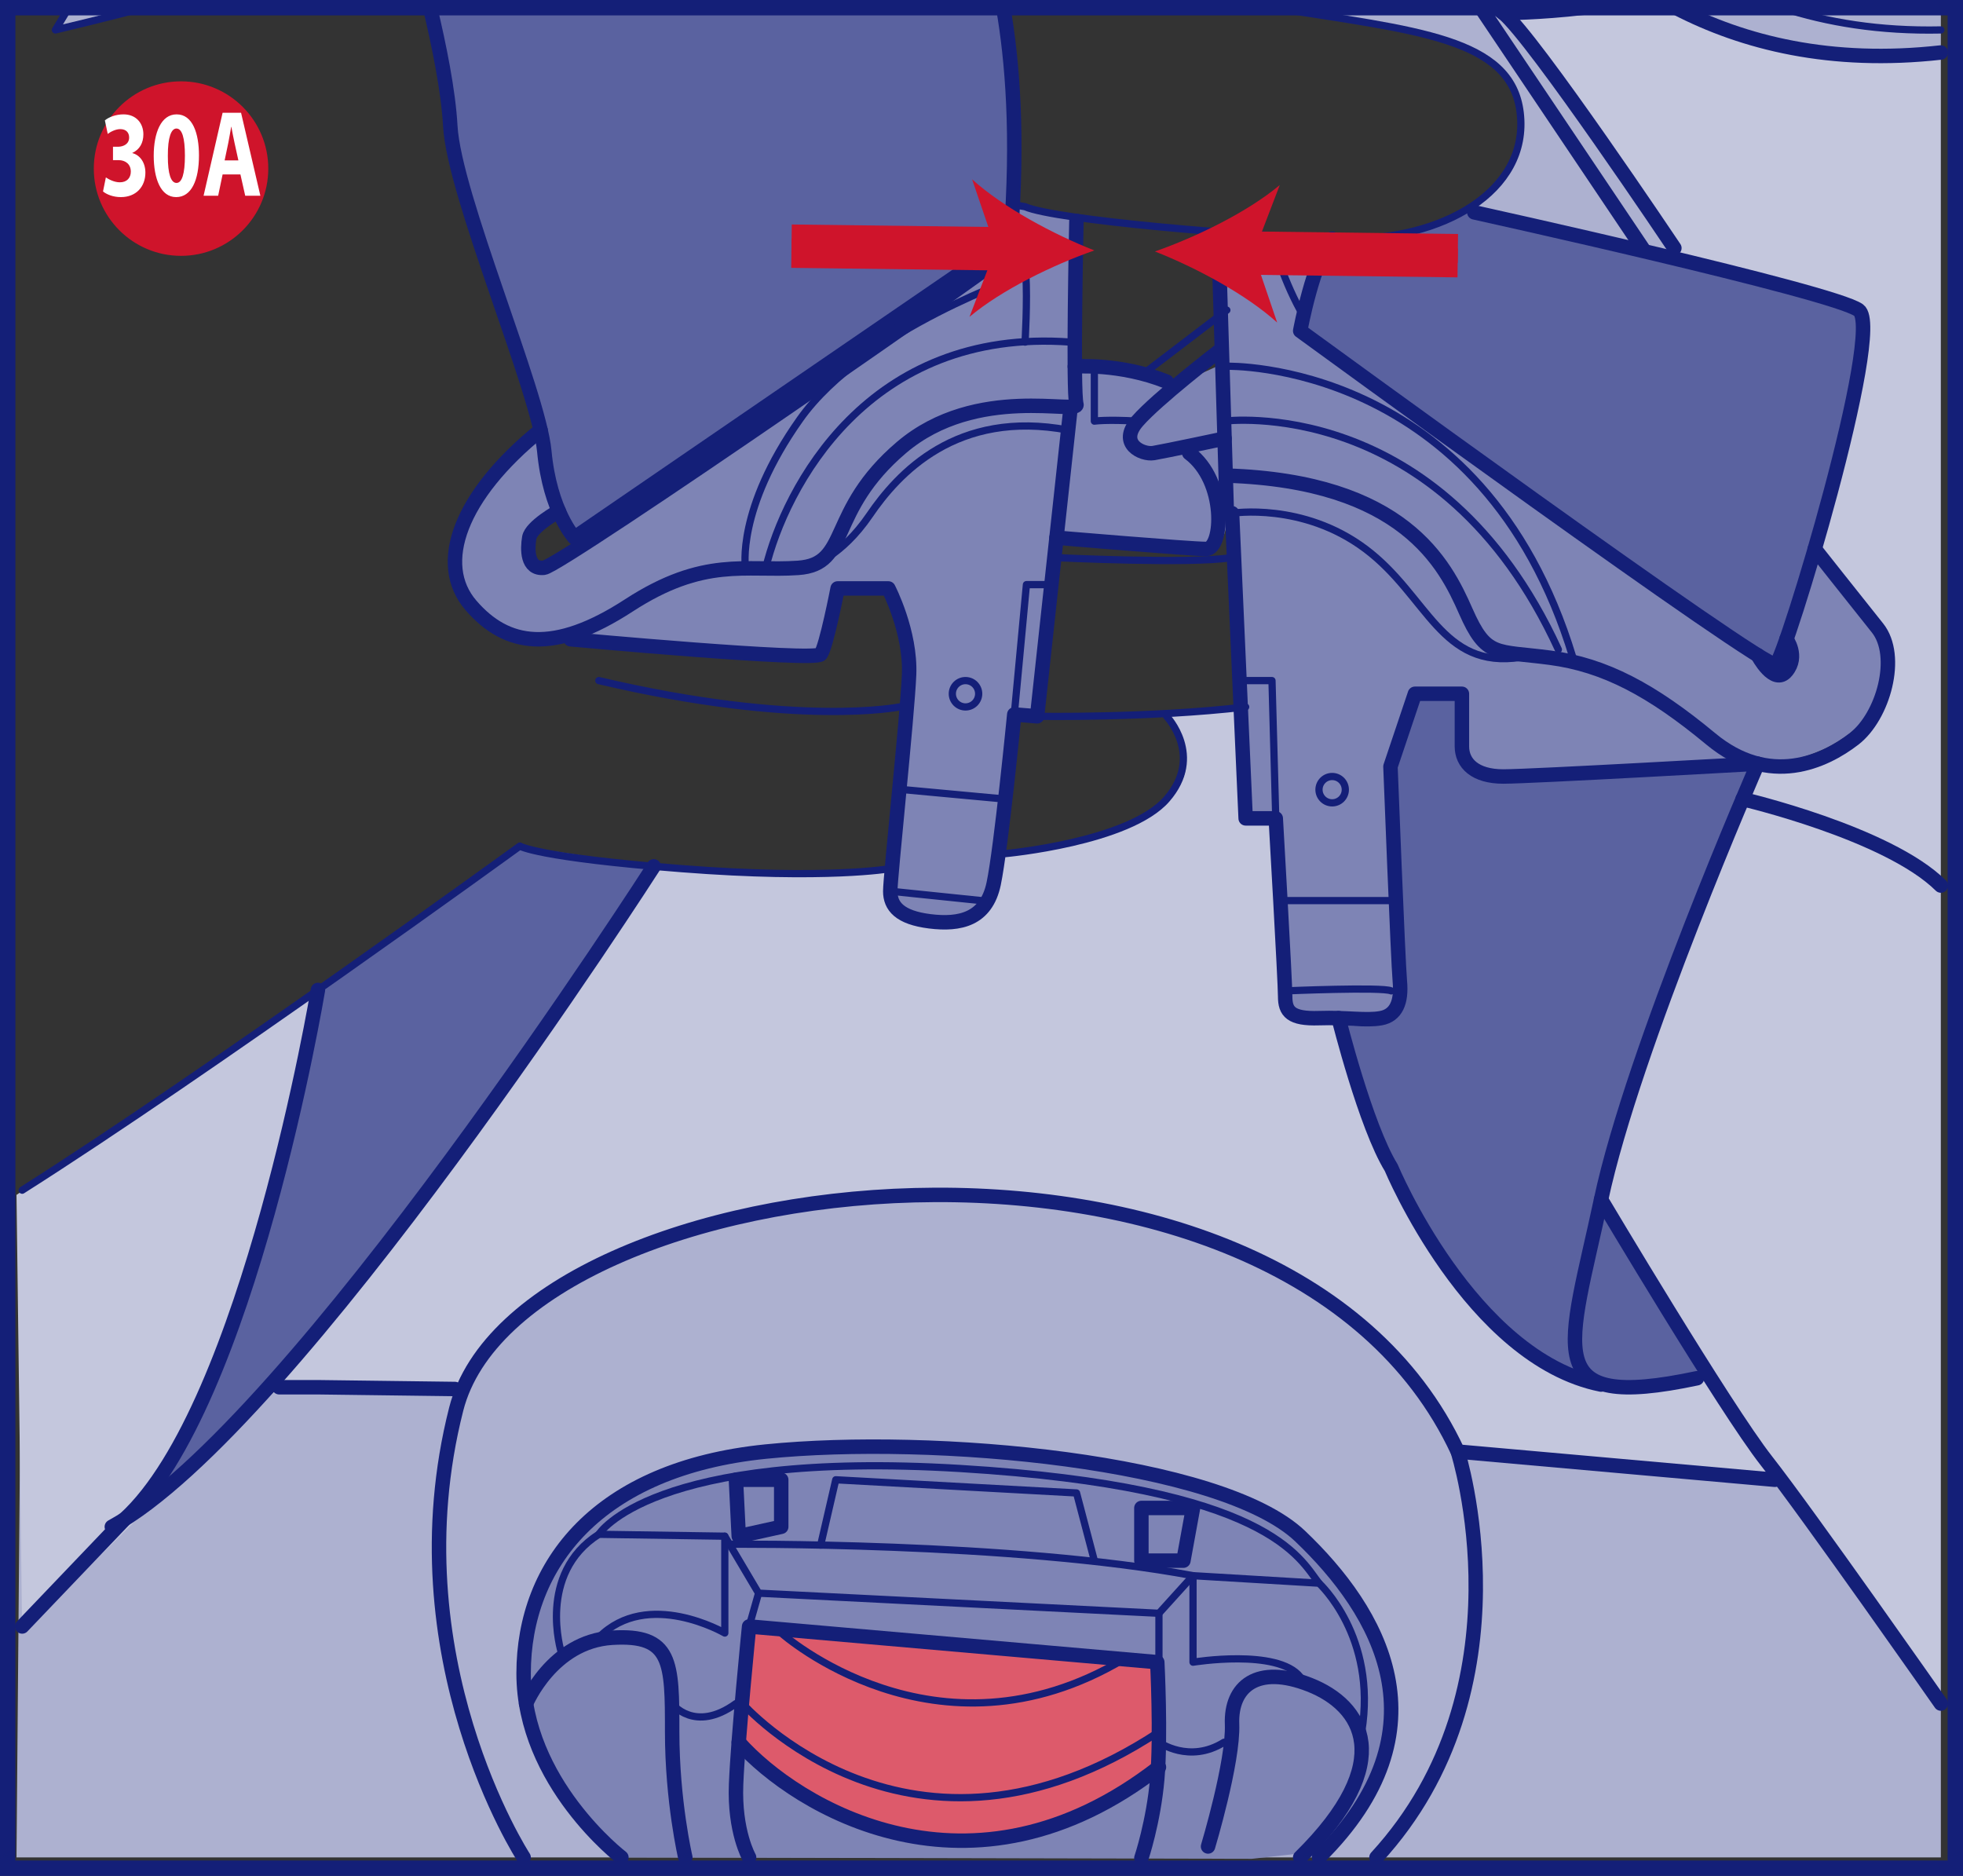 <?xml version="1.0" encoding="UTF-8"?>
<!DOCTYPE svg PUBLIC "-//W3C//DTD SVG 1.1//EN" "http://www.w3.org/Graphics/SVG/1.1/DTD/svg11.dtd">
<!-- Creator: CorelDRAW 2017 -->
<svg xmlns="http://www.w3.org/2000/svg" xml:space="preserve" width="45mm" height="43mm" version="1.1" style="shape-rendering:geometricPrecision; text-rendering:geometricPrecision; image-rendering:optimizeQuality; fill-rule:evenodd; clip-rule:evenodd"
viewBox="0 0 37390.6 35728.96"
 xmlns:xlink="http://www.w3.org/1999/xlink">
 <rect x="0" y="0" width="37390.6" height="35728.96" fill="#333333" stroke="none"/>
 <defs>
  <style type="text/css">
   <![CDATA[
    .str5 {stroke:#CF142B;stroke-width:87.91;stroke-miterlimit:4}
    .str4 {stroke:#141F78;stroke-width:293.14;stroke-miterlimit:4}
    .str3 {stroke:#CF142B;stroke-width:826;stroke-miterlimit:4}
    .str2 {stroke:#CF142B;stroke-width:275.28;stroke-miterlimit:4}
    .str1 {stroke:#141F78;stroke-width:137.76;stroke-linecap:round;stroke-linejoin:round;stroke-miterlimit:4}
    .str0 {stroke:#141F78;stroke-width:275.28;stroke-linecap:round;stroke-linejoin:round;stroke-miterlimit:4}
    .fil8 {fill:none}
    .fil5 {fill:none;fill-rule:nonzero}
    .fil7 {fill:#CF142B}
    .fil9 {fill:white;fill-rule:nonzero}
    .fil4 {fill:#DD5A6B;fill-rule:nonzero}
    .fil6 {fill:#CF142B;fill-rule:nonzero}
    .fil2 {fill:#C4C7DD;fill-rule:nonzero}
    .fil1 {fill:#ADB1D0;fill-rule:nonzero}
    .fil0 {fill:#7E84B5;fill-rule:nonzero}
    .fil3 {fill:#5A62A0;fill-rule:nonzero}
   ]]>
  </style>
 </defs>
 <g id="Слой_x0020_1">
  <path class="fil0" d="M10296.29 8191.7l347.07 1543.57c0,0 -718.48,389.28 -579.8,720.23 138.68,330.95 298.71,358.2 298.71,358.2l8550.65 -5943.94 406.89 -968.83 1183.62 306.6 -30.74 2773.55c0,0 645.69,-53.01 1304.35,140.42l658.41 193.43 752.13 -340.01 0 -2560.18 2187.02 131.95 -609.13 1596.33 9061.9 6514.11c0,0 286.41,-720.23 397.84,-1075.19 111.34,-355.29 329.7,-1083.66 329.7,-1083.66 0,0 1103.02,1073.69 1254.33,1677.51 151.22,603.57 108.68,1346.06 -728.7,1901.85 -837.47,555.46 -1831.47,480.68 -1831.47,480.68l-6820.13 5136.14 -2473.93 0 -318.9 -6144.19 -267.38 -4111.89c0,0 126.63,1046.44 -393.93,1017.11 -520.56,-29.33 -2851.24,-214.87 -2851.24,-214.87l-369.34 3402.54 -434.4 -35.98c0,0 -204.32,2862.29 -463.98,3456.47 -260.07,593.85 -540,503.86 -1156.12,502.45 -616.11,-1.16 -927.12,-377.89 -834.56,-699.7 92.4,-322.14 566.34,-3856.38 423.34,-4495.35 -143.41,-639.05 -330.95,-1222.01 -330.95,-1222.01l-1002.82 58.58 -322.39 1253.42 -4763.56 -384.29c0,0 -813.12,250.93 -1589.02,-247.69 -775.9,-498.29 -673.03,-1760.52 -163.6,-2390.67 509.18,-630.57 1180.13,-1246.69 1180.13,-1246.69z"/>
  <path class="fil1" d="M1311.16 146.57l-255.92 423.59 1634.88 -423.59 -1378.97 0zm22929.91 0c1932.93,306.6 3983.26,500.95 4521.1,1426.99 539.34,928.03 44.29,1813.28 -803.4,2402.97l3598.39 865.63c0,0 3817.91,696.13 3917.87,1226.99 99.63,531.2 -882,4297.76 -882,4297.76 0,0 1362.43,1536.59 1367.42,2412.77 4.99,875.85 -591.27,1443.61 -1184.53,1622.09 -593.51,178.81 -1143.49,174.41 -1143.49,174.41l-2407.12 23.51c0,0 -2612.27,322.14 -2956.43,189.61 -344.41,-132.45 -375.48,-382.8 -406.81,-789.36 -31.41,-406.89 -62.48,-782.38 -62.48,-782.38l-848.85 -4.07 -543.74 1386.19c0,0 315.41,3999.96 262.65,4272.58 -53.09,272.54 -450.85,519.4 -450.85,519.4l-697.63 94.39c0,0 718.4,2580.95 977.81,2836.53 0,0 -4117.2,-3354.77 -9008.81,-3274.5 -4891.94,80.35 -9629.99,4757.41 -9629.99,4757.41 0,0 -1506.09,1677.26 -1804.22,2616.1l-738.67 0 -2629.06 2299.6c0,0 708.51,-651.59 1270.12,-2299.6 561.94,-1647.6 1893.04,-6512.86 1893.04,-6512.86l179.97 -1036.47 -5609.25 3796.81 -107.85 12708.07 36654.58 0 0 -35230.58 -12727.76 0z"/>
  <path class="fil2" d="M5170.45 26355.97c0,0 1790.1,-2081.49 2802.8,-3447.08 1012.79,-1366 3259.3,-4568.96 3259.3,-4568.96l1219.68 -1839.37c0,0 1689.56,82.67 2422.91,136.35 733.44,53.59 2082.66,-92.65 2082.66,-92.65 0,0 -50.69,492.48 86.75,718.15 137.51,225.67 1006.89,472.53 1343.73,245.61 336.76,-226.59 453.76,-612.87 453.76,-612.87l178.23 -637.3c0,0 1793,-89.41 2790.5,-712.25 997.5,-622.93 763.02,-1087.48 716.07,-1271.03 -46.86,-183.46 -332.94,-719.56 -332.94,-719.56l1416.11 -77.11 117.24 2048.34 514.41 60.66c0,0 186.12,3498.18 273.78,3606.28 87.66,108.77 304.28,198.5 456.41,198.5l525.21 0 932.19 2875.5c0,0 -3276.25,-2419.17 -5852.21,-2893.37 -2575.96,-474.03 -4903.98,-409.55 -7587.55,851.51 -2683.81,1260.98 -3502.83,2069.44 -4709.89,3071.93 -1207.13,1002.15 -2242.11,3157.84 -2242.11,3157.84l-867.05 -99.13z"/>
  <path class="fil0" d="M11836.04 35377.16c0,0 -2181.12,-1520.14 -1815.27,-4141.8 365.85,-2621.75 2415.93,-4002.04 8273.13,-3682.23 5857.2,319.73 7261.84,1948.96 8009.9,3911.97 748.31,1963.09 -455.25,3382.69 -1350.13,3814.75l-1111.25 123.39 -12006.37 -26.09z"/>
  <path class="fil3" d="M19032.23 146.57c90.49,426.42 175.99,873.69 234.81,1278.09 192.85,1326.37 -83.84,3263.87 -83.84,3263.87l-8242.63 5552.09c0,0 -511.75,-407.14 -502.11,-1417.52 9.64,-1010.71 -1583.45,-4389.24 -1722.38,-5407.59 -84.84,-620.35 -383.71,-2159.93 -604.48,-3268.94l10920.63 0z"/>
  <path class="fil3" d="M24765.79 6269.41l608.8 -1722.46c0,0 1670.2,7.06 2584.19,-570.41 0,0 7240.98,1706.34 7457.01,1953.45 216.03,246.78 -23.43,1074.52 -221.85,1943.06 -198.42,868.21 -1366.58,4784.09 -1366.58,4784.09l-9061.57 -6387.73z"/>
  <path class="fil3" d="M6031.35 18872.28l3870.43 -2757.76 2550.12 385.79c0,0 -4969.29,7391.12 -6789.05,9428 -1819.43,2036.96 -3074.25,2792.58 -3074.25,2792.58 0,0 1686.9,-2422.08 2427.65,-5353.92 740.75,-2931.76 1015.11,-4494.68 1015.11,-4494.68z"/>
  <path class="fil3" d="M26406.99 14599.7l614.04 -1386.53 778.31 4.4c0,0 142.75,1604.89 469.29,1571.73 326.54,-32.82 4923.84,-208.72 4923.84,-208.72l274.11 -2.58c0,0 -3080.74,7727.89 -2957.68,8212.14 123.14,484.25 2098.19,3385.26 2098.19,3385.26 0,0 -1203.56,246.78 -1790.1,185.29 -586.2,-61.9 -880.26,-289.9 -880.26,-289.9l-767.67 -1154.37c0,0 -697.38,-1117.4 -1160.19,-1518.39 -463.14,-401.24 -1509.92,-1075.77 -1509.92,-1075.77l-1000.99 -2813.1c0,0 1209.71,278.19 1165.76,-817.52 -43.71,-1095.96 -256.75,-4091.94 -256.75,-4091.94z"/>
  <path class="fil4" d="M14275.15 30958.92l7746.42 679.18 0 2060.64c0,0 -1697.53,1600.73 -4104.66,1359.52 -2407.12,-241.54 -3784.18,-1874.85 -3784.18,-1874.85l142.42 -2224.49z"/>
  <path class="fil3" d="M26318.16 21958.25l2315.64 459.66 2183.53 3942.8c0,0 -2532.92,114.25 -4499.17,-4402.45z"/>
  <path class="fil2" d="M27774.4 27647.77l6147.1 536.43 -1314.07 -2008.46c0,0 -1220.6,491.81 -2731.67,0 -1511,-492.48 -2846.5,-2788.84 -3579.61,-4424.14 -733.35,-1635.63 -5598.62,-3309.4 -8060,-3346.04 -2461.63,-36.31 -5845.81,909.92 -7010.07,1746.72 -1164.59,837.22 -3268.94,2806.37 -3268.94,2806.37l-2778.2 3496.69 3677.24 -84.67c0,0 1969.82,-3804.78 9283.84,-3701.59 7313.68,103.2 9626.17,4578.02 9634.39,4978.68z"/>
  <path class="fil2" d="M36960.27 32434.52l-3767.81 -5364.22 -2703.17 -4189.33c0,0 897.54,-2972.55 1809.46,-5314.62 912.16,-2342.06 1167.83,-2988.34 1167.83,-2988.34 0,0 502.95,178.73 1551.79,-303.11 1049.1,-481.92 1159.03,-1712.74 791.68,-2244.43 -367.01,-532.03 -1242.86,-1574.98 -1242.86,-1574.98 0,0 1279.84,-4483.3 839.29,-4630.2 -440.63,-146.82 -3513.39,-955.29 -3513.39,-955.29l-3230.63 -4723.43 390.36 0c251.35,15.79 608.14,24.51 1049.18,0l1858.4 0c453.76,209.97 1266.79,550.47 2172.39,763.6 1383.87,325.38 2827.48,90.9 2827.48,90.9l0 31433.44z"/>
  <path class="fil2" d="M314.25 22758.16l5717.11 -3885.88c0,0 -406.31,3899.67 -1536.26,6232.68 -1129.69,2332.92 -1906.51,3848.99 -1906.51,3848.99l-2166.49 2149.21 -107.85 -8345z"/>
  <path class="fil5 str0" d="M19109.42 146.57c172.83,994.76 293.31,2431.8 140.59,4399.21l-8309.44 5694.84c0,0 -465.47,-501.53 -573.07,-1647.68 -107.27,-1146.06 -1719.14,-4871.08 -1790.68,-6196.04 -35.89,-662.15 -214.71,-1538.75 -384.71,-2250.33"/>
  <path class="fil5 str0" d="M10643.61 9735.27c0,0 -526.71,290.48 -562.44,505.35 -36.06,214.87 -46.36,608.8 281.09,573.07 327.38,-35.81 9138.43,-6124.58 9174.16,-6267.91 35.73,-143.33 -216.62,-338.26 -216.62,-338.26"/>
  <path class="fil5 str0" d="M20503.43 4207.85c0,0 -71.54,3275.08 0,3489.96 71.54,214.79 -1898.28,-394.01 -3331,823.92 -1432.56,1217.69 -967.09,2225.07 -1969.82,2294.29 -1002.82,69.46 -1791.01,-216.95 -3223.48,714.08 -1432.48,931.19 -2328.27,787.86 -3008.61,0 -680.68,-787.94 -213.71,-2092.05 1325.79,-3338.15"/>
  <path class="fil5 str0" d="M10868.78 12175.79c0,0 4655.96,428.58 4763.56,285.5 107.52,-143.33 322.39,-1253.67 322.39,-1253.67l967 0c0,0 429.74,823.67 394.01,1647.68 -35.81,823.67 -358.2,3832.29 -358.2,4118.95 0,286.41 179.06,501.28 752.13,573.07 573.07,71.54 1074.61,-36.06 1217.6,-716.4 143.33,-680.59 392.27,-3223.73 392.27,-3223.73l434.64 35.98 639.88 -5895"/>
  <path class="fil5 str0" d="M20123.54 10240.62c0,0 2528.77,214.87 2851.24,214.87 322.39,0 393.68,-1289.14 -322.47,-1826.49"/>
  <path class="fil5 str0" d="M20472.68 6981.41c0,0 854.42,-71.54 1749.96,286.66"/>
  <path class="fil5 str1" d="M19536.42 4545.78c0,0 -28.75,179.14 3.49,680.34 32.24,501.53 -15.21,1289.81 -15.21,1289.81"/>
  <path class="fil5 str1" d="M19539.91 5226.46c0,0 -3083.64,1038.79 -4301.58,2757.68 -1217.6,1719.47 -1038.54,2831.88 -1038.54,2831.88"/>
  <path class="fil5 str1" d="M14585.57 10816.02c366.1,-1506.67 1938.74,-4586.83 5808.84,-4300.42"/>
  <path class="fil5 str1" d="M15474.31 10763.01c0,0 552.22,-164.19 1089.56,-952.13 537.26,-788.19 1655.24,-2020.5 3782.43,-1619.18"/>
  <polyline class="fil5 str1" points="20026.57,11134.92 19551.05,11134.92 19319.81,13607.44 "/>
  <line class="fil5 str1" x1="17131.37" y1="15032.6" x2="19148.64" y2= "15219.64" />
  <line class="fil5 str1" x1="16957.8" y1="16974" x2="18695.71" y2= "17153.39" />
  <path class="fil5 str1" d="M18641.54 13213.5c0,138.59 -112.25,250.93 -250.93,250.93 -138.35,0 -250.93,-112.34 -250.93,-250.93 0,-138.68 112.59,-250.93 250.93,-250.93 138.68,0 250.93,112.25 250.93,250.93z"/>
  <path class="fil5 str1" d="M25625.19 15040.24c0,138.59 -112.25,250.93 -250.6,250.93 -138.68,0 -250.93,-112.34 -250.93,-250.93 0,-138.68 112.25,-250.93 250.93,-250.93 138.35,0 250.6,112.25 250.6,250.93z"/>
  <path class="fil5 str1" d="M1310.83 146.57c-151.31,249.69 -255.59,423.59 -255.59,423.59 0,0 1130.61,-267.8 1683.24,-423.59"/>
  <path class="fil5 str1" d="M24240.41 146.57c2741.73,435.81 4546.36,576.23 4715.87,1999.73 179.06,1504.35 -1504.35,2435.54 -3331.09,2399.48 -1826.49,-35.4 -5539.13,-357.87 -6100.48,-609.05l-204.9 -35.48"/>
  <line class="fil5 str1" x1="23368.71" y1="5906.8" x2="21776.78" y2= "7121.5" />
  <path class="fil5 str1" d="M19754.2 13643.16c0,0 2145.97,36.39 3972.71,-178.73"/>
  <path class="fil5 str1" d="M17131.37 13464.44c0,0 -1928.52,393.6 -5725,-501.86"/>
  <path class="fil5 str1" d="M22222.64 13645.57c0,0 716.4,751.22 0,1574.31 -716.4,823.09 -3074.01,1037.96 -3074.01,1037.96"/>
  <path class="fil5 str1" d="M16957.8 16544.26c0,0 -1217.94,214.87 -3975.62,0 -2757.68,-214.87 -3080.15,-429.99 -3080.15,-429.99 0,0 -5922.26,4298.34 -9479.6,6554.49"/>
  <path class="fil5 str0" d="M28479.5 146.57c62.65,35.23 114.75,69.05 154.3,101.2 573.07,465.72 3259.3,4477.15 3259.3,4477.15"/>
  <path class="fil5 str0" d="M28633.8 248.02c0,0 681.01,0 1535.84,-101.45"/>
  <path class="fil5 str0" d="M31918.69 146.57c1290.06,669.29 2954.19,1088.48 5049.81,853.34"/>
  <path class="fil5 str1" d="M33937.78 146.57c861.81,281.26 1866.7,448.35 3031.05,423.59"/>
  <line class="fil5 str0" x1="28206.64" y1="146.57" x2="31284.21" y2= "4724.93" />
  <path class="fil5 str0" d="M28082.17 4044.58c0,0 6819.55,1504.02 7321.08,1862.22 501.53,358.45 -1396.75,6624.04 -1575.89,6750.33 -179.06,126.63 -9061.57,-6356.07 -9061.57,-6356.07 0,0 250.6,-1359.27 608.8,-1754.12"/>
  <path class="fil5 str0" d="M34027.85 12175.79c0,0 236.56,321.31 0,607.72 -236.56,286.66 -546.9,-303.69 -546.9,-303.69"/>
  <path class="fil5 str0" d="M34567.19 10455.49c0,0 764.51,967 1194.26,1504.27 429.66,537.34 110.18,1683.41 -446.19,2113.15 -556.62,429.74 -1605.72,931.28 -2728.93,0 -1122.96,-931.28 -2018.51,-1407.55 -3056.97,-1545.31 -1038.88,-138.1 -1217.69,5.23 -1611.62,-890.23 -393.93,-895.21 -1182.21,-2471.35 -4549.02,-2578.95"/>
  <path class="fil5 str0" d="M23726.91 4454.05l-517.9 91.73 159.7 5229.37 99.13 0 259.08 5811.75 573.41 0c0,0 179.06,3106.58 179.06,3392.91 0,286.66 107.02,429.99 644.61,411.88 537.26,-17.86 895.13,53.59 1181.88,0 286.66,-53.68 393.93,-304.28 358.2,-698.21 -35.81,-394.01 -179.14,-4093.77 -179.14,-4093.77l465.8 -1385.94 895.21 0 0 1002.48c0,322.47 250.6,573.07 787.86,573.07 537.34,0 4847.15,-243.87 4847.15,-243.87 0,0 -2375.55,5437.17 -2984.6,8302.46 -608.8,2865.28 -1217.69,4047.41 1826.74,3402.54"/>
  <path class="fil5 str0" d="M23209.01 6694.75c0,0 -1168.17,897.79 -1542.74,1326.62 -374.65,428.58 90.9,643.45 306.02,607.64 214.87,-35.73 1353.04,-276.94 1353.04,-276.94"/>
  <path class="fil5 str1" d="M24228.44 4546.7c0,0 177.4,703.77 537.01,1360.35"/>
  <path class="fil5 str1" d="M20844.93 7121.5l0 899.62c0,0 228.91,-34.9 821.35,0"/>
  <path class="fil5 str1" d="M23368.71 6975.51c0,0 4870.83,-129.29 6590.05,5543.53"/>
  <path class="fil5 str1" d="M23315.12 8021.11c0,0 4122.19,-539.67 6368.12,4349.94"/>
  <path class="fil5 str1" d="M23468.08 9775.15c0,0 1347.47,-214.87 2540.48,680.34 1193.01,895.46 1433.72,2300.44 2960.92,2063.55"/>
  <polyline class="fil5 str1" points="23610,12962.57 24228.44,12962.57 24300.32,15586.64 "/>
  <line class="fil5 str1" x1="24496.99" y1="17153.06" x2="26499.3" y2= "17153.06" />
  <path class="fil5 str1" d="M24496.99 18872.28c0,0 1836.96,-78.02 2002.31,0"/>
  <path class="fil5 str0" d="M30496.35 22847.57c0,0 2364,3975.37 3151.94,4978.43 787.94,1003.07 3320.53,4620.48 3320.53,4620.48"/>
  <path class="fil5 str0" d="M33192.8 15219.88c0,0 2762.33,643.7 3776.03,1646.52"/>
  <path class="fil5 str0" d="M25496.81 19391.68c0,0 514.99,2059.14 1002.15,2847.09 0,0 1510.83,3632.37 3997.39,4131.91"/>
  <path class="fil5 str0" d="M12451.9 16500.55c0,0 -6847.96,10680.83 -10322.05,12579.11"/>
  <path class="fil5 str0" d="M6055.95 18854.92c0,0 -1321.72,7927.31 -3680.48,10078.76l-1953.37 2044.27"/>
  <polyline class="fil5 str0" points="5317.28,26421.61 6055.95,26421.61 8665.64,26455.09 "/>
  <path class="fil5 str0" d="M11836.04 35377.16c0,0 -1862.47,-1426.66 -1862.47,-3504 0,-2077.34 1416.36,-3903.83 4612.01,-4226.22 3195.9,-322.14 8675.87,178.73 10180.21,1611.53 1504.27,1432.81 2829.22,3677.24 358.2,6118.68"/>
  <path class="fil5 str0" d="M10020.76 32446.48c0,0 490.07,-1182.12 1635.88,-1253.67 1146.4,-71.79 1146.4,465.8 1146.4,1790.68 0,1325.21 250.68,2393.66 250.68,2393.66"/>
  <path class="fil5 str0" d="M23010.51 35168.18c0,0 484.83,-1611.62 457.33,-2328.02 -27.59,-716.4 473.95,-1146.06 1476.76,-752.13 1003.07,393.93 1683.41,1456.49 -179.14,3289.13"/>
  <path class="fil5 str0" d="M14268.67 35377.16c0,0 -283.75,-495.63 -247.94,-1390.85 35.73,-895.55 247.94,-3008.36 247.94,-3008.36l7774.83 680.09c0,0 71.54,1397 0,2220.67 -71.54,824.01 -302.78,1510.16 -302.78,1510.16"/>
  <path class="fil5 str0" d="M14071.16 33183.41c1095.63,1232.64 4418.24,3261.87 8004,474.28"/>
  <polygon class="fil5 str0" points="14017.82,28183.87 14880.46,28183.87 14880.46,29079.67 14071.41,29258.48 "/>
  <polygon class="fil5 str0" points="21740.72,28721.21 22724.18,28721.21 22541.21,29724.28 21740.72,29724.28 "/>
  <path class="fil5 str1" d="M10689.64 31465.1c0,0 -465.47,-1490.22 716.4,-2242.36l2399.56 35.73 643.04 1085.16 7626.52 383.38 648.69 -716.32 2399.81 143.33c0,0 1111.5,1010.96 814.03,2829.47"/>
  <line class="fil5 str1" x1="22075.16" y1="30727.01" x2="22075.16" y2= "31938.55" />
  <path class="fil5 str1" d="M13805.86 29258.48l0 1844.69c0,0 -1468.54,-854.5 -2399.81,83.17"/>
  <line class="fil5 str1" x1="14448.97" y1="30343.97" x2="14268.67" y2= "30977.94" />
  <path class="fil5 str1" d="M14880.46 31103.16c0,0 2944.14,2628.14 6523.5,498.87"/>
  <path class="fil5 str1" d="M14132.73 32434.52c0,0 3210.52,3665.52 7942.76,549.31"/>
  <path class="fil5 str1" d="M22075.16 33183.41c0,0 577.48,414.79 1239.96,0"/>
  <path class="fil5 str1" d="M12799.3 32446.48c0,0 427.33,573.41 1218.52,0"/>
  <path class="fil5 str1" d="M13896.76 29411.78c0,0 5389.07,-46.03 8827.42,598.91l0 1647.6c0,0 1611.53,-263.48 2041.61,280.26"/>
  <polyline class="fil5 str1" points="15631.76,29427.9 15919.25,28183.87 20505.5,28435.13 20844.93,29723.95 "/>
  <path class="fil5 str1" d="M11406.04 29222.75c0,0 989.27,-1611.62 6887.85,-1253.42 5898.49,358.2 6460.18,1716.23 6829.77,2184.69"/>
  <path class="fil5 str1" d="M20123.54 10621.09c0,0 2585.93,123.39 3322.03,0"/>
  <path class="fil5 str0" d="M9973.57 35377.16c0,0 -2485.15,-3820.24 -1283.58,-8540.18 1201.48,-4720.19 15722.83,-6410.58 19077.35,809.96 0,0 1428.99,4487.12 -1548.55,7730.22"/>
  <line class="fil5 str0" x1="27767.34" y1="27646.94" x2="33807.17" y2= "28183.87" />
  <line class="fil5 str2" x1="15076.22" y1="4688.53" x2="19183.2" y2= "4737.8" />
  <path class="fil6" d="M20844.93 4769.46c-787.36,275.28 -1766.91,752.13 -2378.13,1265.13l498.62 -1300.61 -449.1 -1318.48c591.52,535.85 1552.13,1049.68 2328.6,1353.96z"/>
  <line class="fil5 str3" x1="15076.22" y1="4688.53" x2="19538.75" y2= "4744.53" />
  <line class="fil5 str2" x1="27767.34" y1="4870" x2="23660.69" y2= "4820.73" />
  <path class="fil6" d="M21998.63 4789.4c787.36,-275.28 1767,-752.13 2378.13,-1265.13l-498.54 1300.61 449.02 1318.48c-591.52,-535.85 -1552.13,-1049.68 -2328.6,-1353.96z"/>
  <line class="fil5 str3" x1="27767.34" y1="4870" x2="23304.81" y2= "4814" />
  <polygon class="fil5 str4" points="146.57,35582.39 37244.03,35582.39 37244.03,146.57 146.57,146.57 "/>
  <path class="fil7" d="M3448.33 4828.95c893.47,0 1617.77,-724.3 1617.77,-1617.77 0,-893.72 -724.3,-1618.02 -1617.77,-1618.02 -893.47,0 -1617.77,724.3 -1617.77,1618.02 0,893.47 724.3,1617.77 1617.77,1617.77z"/>
  <path class="fil8 str5" d="M3448.33 4828.95c893.47,0 1617.77,-724.3 1617.77,-1617.77 0,-893.72 -724.3,-1618.02 -1617.77,-1618.02 -893.47,0 -1617.77,724.3 -1617.77,1618.02 0,893.47 724.3,1617.77 1617.77,1617.77z"/>
  <path class="fil9" d="M1962.18 3646.5c66.8,55.84 191.94,107.68 339.51,107.68 290.15,0 467.63,-197.42 467.63,-466.63 0,-199.42 -110.68,-337.68 -247.78,-370.91l0 -4.65c140.59,-65.14 209.39,-192.1 209.39,-353.63 0,-208.72 -135.6,-380.22 -379.89,-380.22 -148.07,0 -285.17,56.5 -353.47,115l54.34 257.91c47.36,-37.22 146.07,-91.73 239.3,-91.73 112.67,0 168.51,68.47 168.51,159.53 0,128.96 -114.17,173.49 -203.9,176.15l-103.7 0 0 255.25 109.18 0c117.66,0 230.33,68.47 230.33,218.69 0,114.33 -70.29,203.4 -209.39,203.4 -109.18,0 -217.86,-60.49 -265.72,-93.73l-54.34 267.88zm1401.9 -1468.37c-295.63,0 -436.22,349.64 -436.22,790.35 1.5,431.4 131.61,785.7 427.25,785.7 292.15,0 434.73,-323.72 434.73,-795.01 0,-417.45 -119.65,-781.05 -425.75,-781.05zm-3.49 269.88c107.19,0 161.53,178.15 161.53,515.82 0,346.98 -56.34,520.48 -160.03,520.48 -103.7,0 -167.01,-166.18 -165.02,-515.82 -1.99,-354.3 64.81,-520.48 163.52,-520.48zm1218.93 874.77l91.23 405.48 288.66 0 -367.92 -1580.71 -351.47 0 -362.44 1580.71 277.69 0 84.75 -405.48 339.51 0zm-301.12 -267.22l70.29 -335.68c19.44,-91.73 37.39,-210.72 54.84,-305.11l3.49 0c17.45,94.39 38.39,211.38 59.82,305.11l73.78 335.68 -262.23 0z"/>
 </g>
</svg>
